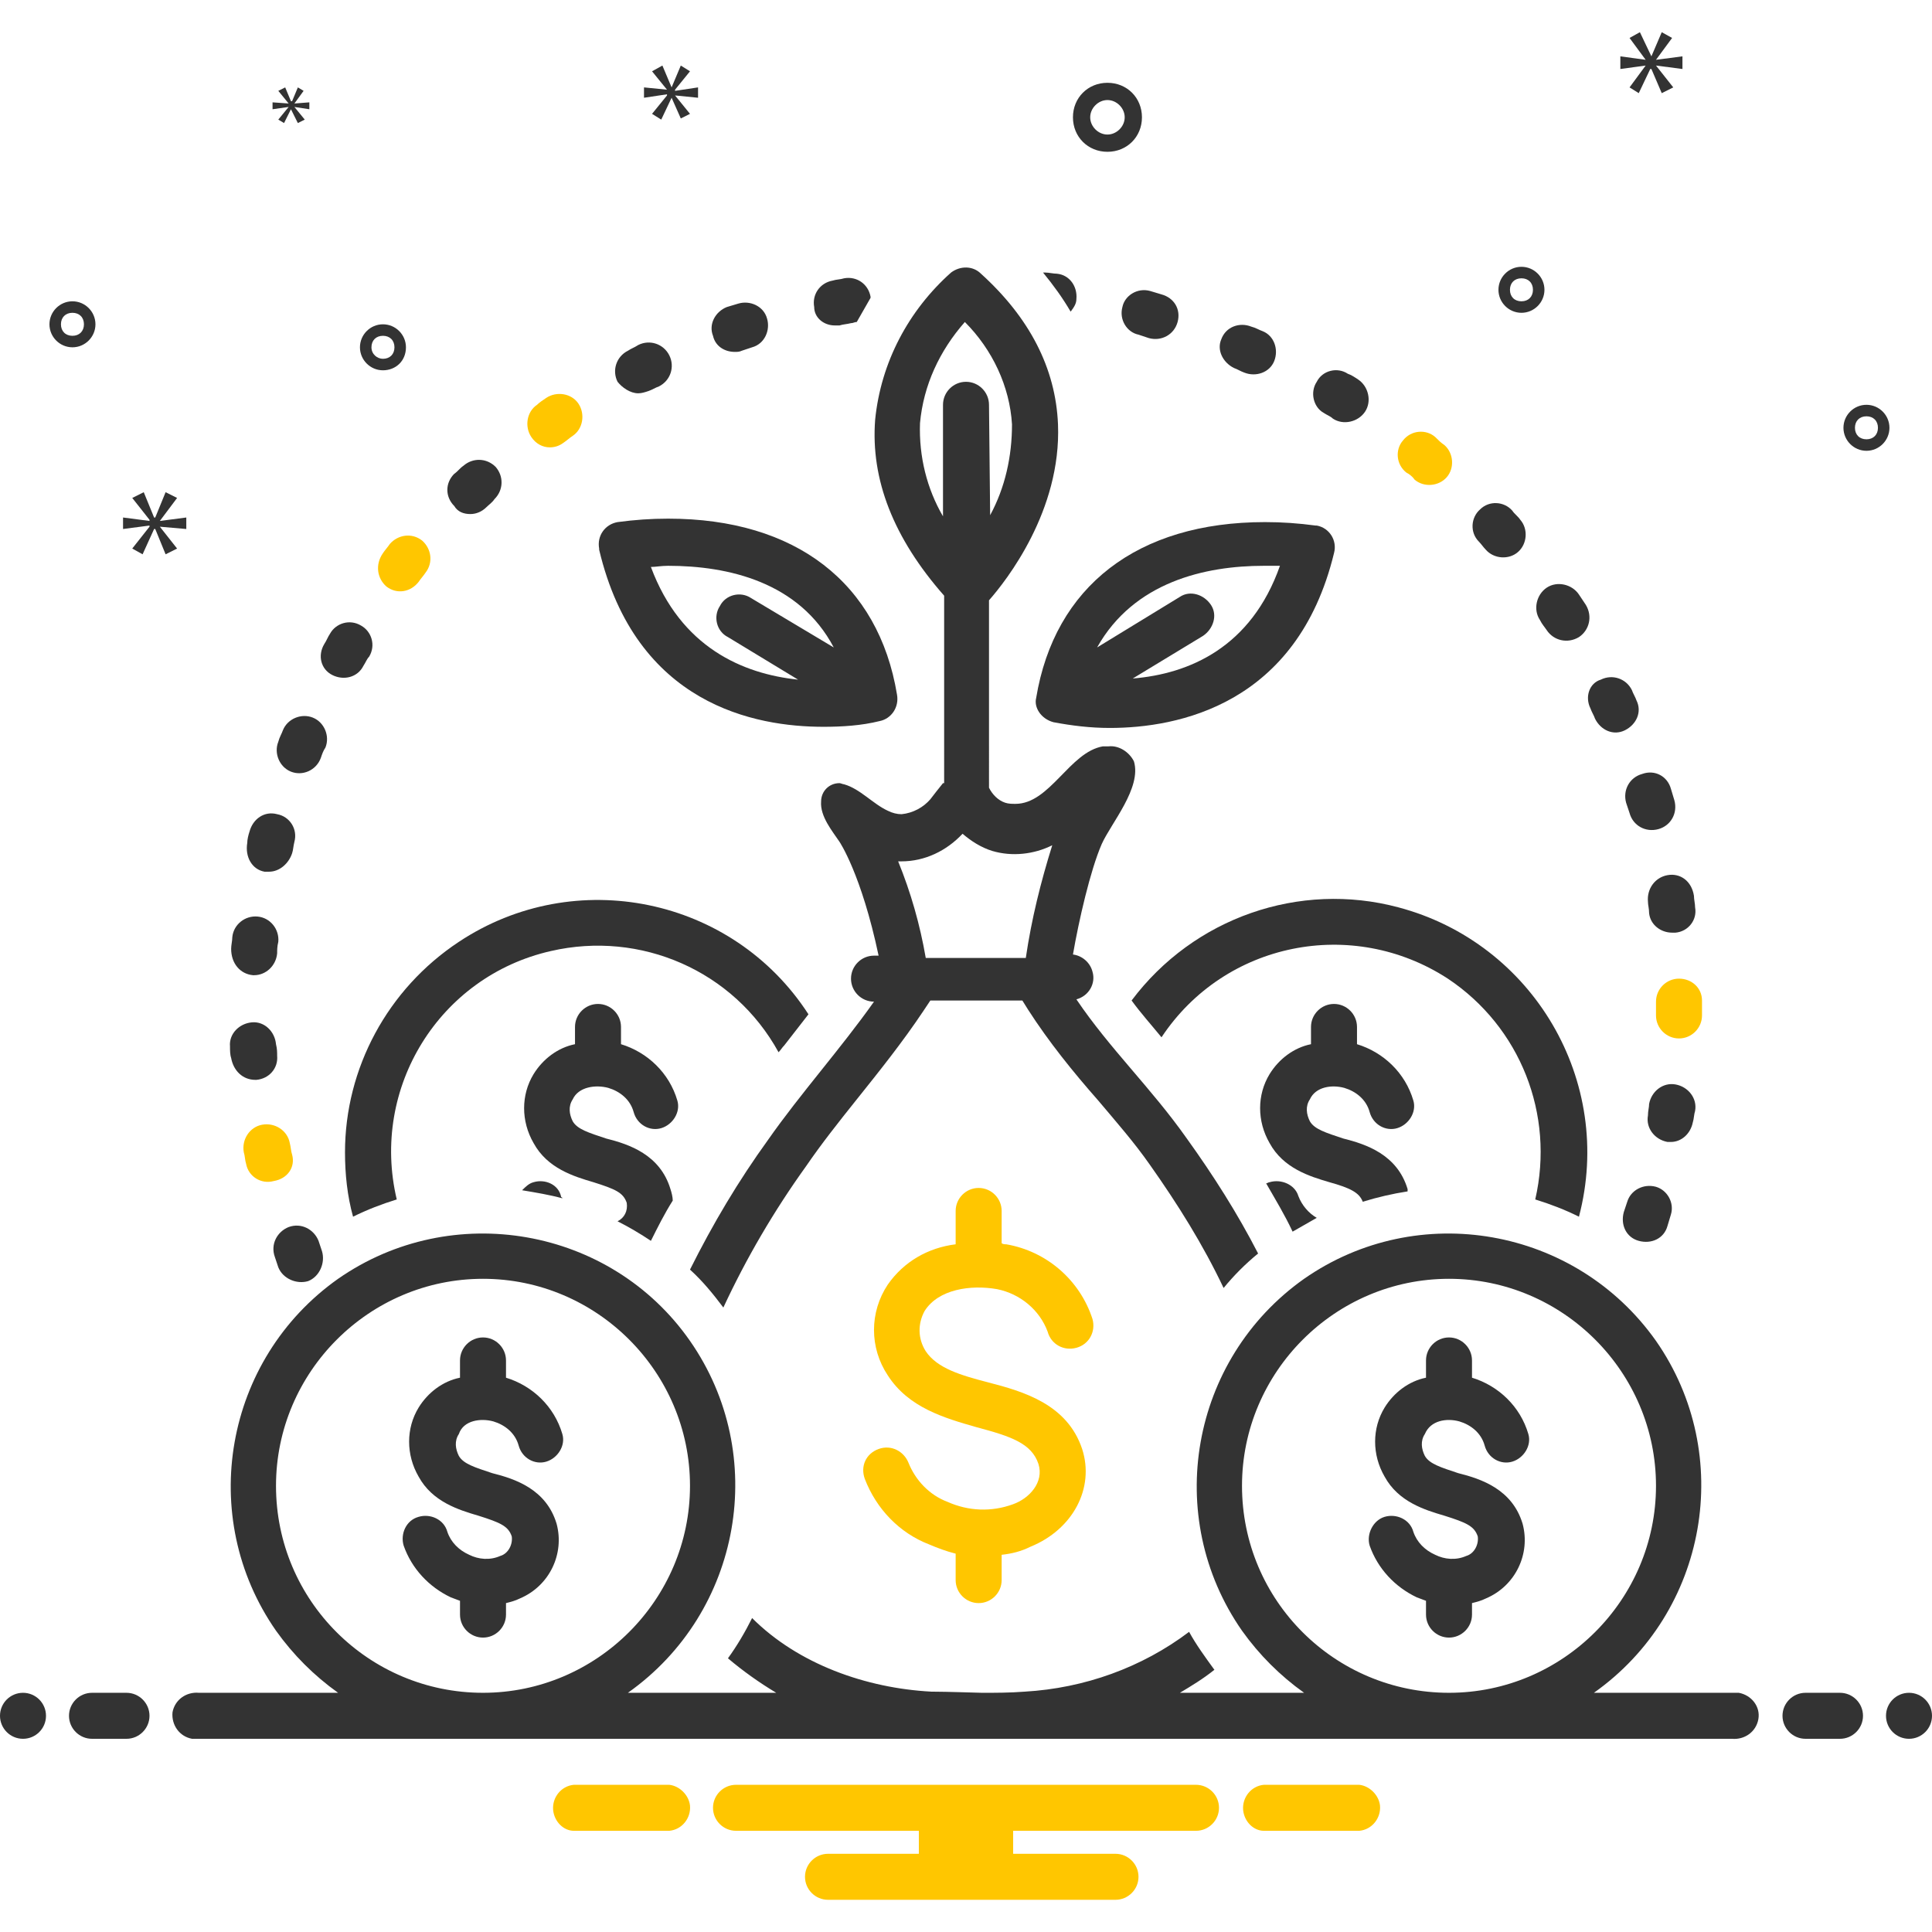 <?xml version="1.0" encoding="utf-8"?>
<!-- Generator: Adobe Illustrator 24.3.0, SVG Export Plug-In . SVG Version: 6.00 Build 0)  -->
<svg version="1.1" id="Слой_1" xmlns="http://www.w3.org/2000/svg" xmlns:xlink="http://www.w3.org/1999/xlink" x="0px" y="0px"
	 viewBox="0 0 168 168" style="enable-background:new 0 0 168 168;" xml:space="preserve">
<style type="text/css">
	.st0{fill:#ffc600;}
	.st1{fill:#333333;}
</style>
<path class="st0" d="M118.2,155.2h-8.3c-1.1,0.1-1.9,1.1-1.8,2.2c0.1,1,0.9,1.8,1.8,1.8h8.3c1.1-0.1,1.9-1.1,1.8-2.2
	C119.9,156.1,119.1,155.3,118.2,155.2z M58.2,155.2h-8.3c-1.1,0.1-1.9,1.1-1.8,2.2c0.1,1,0.9,1.8,1.8,1.8h8.3
	c1.1-0.1,1.9-1.1,1.8-2.2C59.9,156.1,59.1,155.3,58.2,155.2z M104,155.2H64c-1.1,0-2,0.9-2,2s0.9,2,2,2h15.9v2H72c-1.1,0-2,0.9-2,2
	s0.9,2,2,2h25c1.1,0,2-0.9,2-2s-0.9-2-2-2h-8.9v-2H104c1.1,0,2-0.9,2-2S105.1,155.2,104,155.2z"/>
<path class="st1" d="M96.3,13.2c1.7,0,3-1.3,3-3s-1.3-3-3-3s-3,1.3-3,3C93.3,11.9,94.6,13.2,96.3,13.2z M96.3,8.7
	c0.8,0,1.5,0.7,1.5,1.5s-0.7,1.5-1.5,1.5s-1.5-0.7-1.5-1.5C94.8,9.4,95.5,8.7,96.3,8.7z M162.3,35.2c-1.1,0-2,0.9-2,2s0.9,2,2,2
	s2-0.9,2-2C164.3,36.1,163.4,35.2,162.3,35.2z M162.3,38.2c-0.6,0-1-0.4-1-1s0.4-1,1-1s1,0.4,1,1C163.3,37.8,162.9,38.2,162.3,38.2z
	 M6.3,26.2c-1.1,0-2,0.9-2,2s0.9,2,2,2s2-0.9,2-2C8.3,27.1,7.4,26.2,6.3,26.2z M6.3,29.2c-0.6,0-1-0.4-1-1s0.4-1,1-1s1,0.4,1,1
	C7.3,28.8,6.9,29.2,6.3,29.2z M132.3,23.2c-1.1,0-2,0.9-2,2s0.9,2,2,2s2-0.9,2-2C134.3,24.1,133.4,23.2,132.3,23.2z M132.3,26.2
	c-0.6,0-1-0.4-1-1s0.4-1,1-1s1,0.4,1,1C133.3,25.8,132.9,26.2,132.3,26.2z M35.3,30.2c0-1.1-0.9-2-2-2c-1.1,0-2,0.9-2,2
	c0,1.1,0.9,2,2,2C34.4,32.2,35.3,31.4,35.3,30.2z M32.3,30.2c0-0.6,0.4-1,1-1s1,0.4,1,1s-0.4,1-1,1C32.8,31.2,32.3,30.8,32.3,30.2z"
	/>
<polygon class="st1" points="13.9,45.3 15.4,43.3 14.4,42.8 13.5,45 13.4,45 12.5,42.8 11.5,43.3 13,45.2 13,45.3 10.7,45 10.7,46 
	13,45.7 13,45.8 11.5,47.7 12.4,48.2 13.4,46 13.5,46 14.4,48.2 15.4,47.7 13.9,45.8 13.9,45.8 16.2,46 16.2,45 13.9,45.3 "/>
<polygon class="st1" points="25.1,9.3 24.2,10.4 24.7,10.7 25.3,9.5 25.3,9.5 25.9,10.7 26.5,10.4 25.6,9.3 25.6,9.3 26.9,9.5 
	26.9,8.9 25.6,9 25.6,9 26.4,7.9 25.9,7.6 25.4,8.8 25.3,8.8 24.8,7.6 24.2,7.9 25.1,9 25.1,9 23.7,8.9 23.7,9.5 25.1,9.3 "/>
<polygon class="st1" points="146.3,6 146.3,4.9 144,5.2 144,5.2 145.4,3.3 144.5,2.8 143.6,4.9 143.6,4.9 142.6,2.8 141.7,3.3 
	143.1,5.2 143.1,5.2 140.9,4.9 140.9,6 143.1,5.7 143.1,5.7 141.7,7.6 142.5,8.1 143.5,6 143.6,6 144.5,8.1 145.5,7.6 144,5.7 
	144,5.7 "/>
<polygon class="st1" points="58.7,7.8 60,6.2 59.2,5.7 58.4,7.6 58.4,7.6 57.6,5.7 56.7,6.2 58,7.8 58,7.8 56,7.6 56,8.5 58,8.2 
	58,8.3 56.7,9.9 57.5,10.4 58.4,8.5 58.4,8.5 59.2,10.3 60,9.9 58.7,8.3 58.7,8.3 60.7,8.5 60.7,7.6 58.7,7.9 "/>
<path class="st1" d="M91.6,62.8c1.6,0.3,3.2,0.5,4.9,0.5h0c5.9,0,16.3-2,19.5-15.2c0.3-1.1-0.4-2.2-1.5-2.4c0,0-0.1,0-0.1,0
	c-1.5-0.2-2.9-0.3-4.4-0.3c-11.1,0-18.3,5.6-19.9,15.3C89.9,61.5,90.5,62.5,91.6,62.8z M109.9,49.2c0.5,0,1,0,1.4,0
	c-2.5,7.1-7.9,9.4-12.8,9.8l6.1-3.7c0.9-0.6,1.3-1.8,0.7-2.7c-0.6-0.9-1.8-1.3-2.7-0.7c0,0,0,0,0,0l-7.2,4.4
	C98.6,50.6,104.8,49.2,109.9,49.2L109.9,49.2z M24.2,110.2c0.4,1,1.6,1.5,2.6,1.2c1-0.4,1.5-1.6,1.2-2.6l0,0
	c-0.1-0.3-0.2-0.6-0.3-0.9c-0.4-1-1.5-1.6-2.6-1.2c-1,0.4-1.6,1.5-1.2,2.6C24,109.6,24.1,109.9,24.2,110.2z"/>
<path class="st0" d="M33.6,51c0.9,0.7,2.1,0.5,2.8-0.4c0,0,0,0,0,0c0.2-0.3,0.4-0.5,0.6-0.8c0.7-0.9,0.5-2.1-0.3-2.8
	c-0.9-0.7-2.1-0.5-2.8,0.3c-0.2,0.3-0.4,0.5-0.6,0.8C32.6,49.1,32.8,50.3,33.6,51C33.6,51,33.6,51,33.6,51z M47.8,38.9
	c0.4,0,0.8-0.1,1.2-0.4c0.3-0.2,0.5-0.4,0.8-0.6c0.9-0.6,1.1-1.9,0.5-2.8c-0.6-0.9-1.9-1.1-2.8-0.5c0,0,0,0,0,0
	c-0.3,0.2-0.6,0.4-0.8,0.6c-0.9,0.6-1.1,1.9-0.5,2.8C46.6,38.6,47.2,38.9,47.8,38.9z M25.4,100.4c-0.1-0.3-0.1-0.6-0.2-1
	c-0.2-1.1-1.3-1.8-2.4-1.6c-1.1,0.2-1.8,1.3-1.6,2.4c0.1,0.3,0.1,0.7,0.2,1c0.2,1.1,1.3,1.8,2.4,1.5C25,102.5,25.7,101.5,25.4,100.4
	L25.4,100.4z"/>
<path class="st1" d="M40.9,44.7c0.5,0,1-0.2,1.4-0.6c0.2-0.2,0.5-0.4,0.7-0.7c0.8-0.8,0.8-2,0.1-2.8c-0.8-0.8-2-0.8-2.8-0.1
	c-0.3,0.2-0.5,0.5-0.8,0.7c-0.8,0.8-0.8,2,0,2.8C39.8,44.5,40.3,44.7,40.9,44.7z"/>
<path class="st1" d="M134.5,54.8c0.6,0.9,1.8,1.2,2.8,0.6c0.9-0.6,1.2-1.8,0.6-2.8c-0.2-0.3-0.4-0.6-0.6-0.9
	c-0.6-0.9-1.9-1.2-2.8-0.6s-1.2,1.9-0.6,2.8l0,0C134.1,54.3,134.3,54.5,134.5,54.8z M93.6,26c0.1-1.1-0.6-2.1-1.7-2.2c0,0,0,0,0,0
	c-0.3,0-0.7-0.1-1-0.1c-0.1,0-0.1,0-0.2,0c0.9,1.1,1.7,2.2,2.4,3.4C93.4,26.7,93.6,26.4,93.6,26z"/>
<path class="st1" d="M138.3,61.6c0.1,0.3,0.3,0.6,0.4,0.9c0.5,1,1.6,1.5,2.6,1c1-0.5,1.5-1.6,1-2.6l0,0c-0.1-0.3-0.3-0.6-0.4-0.9
	c-0.5-1-1.7-1.4-2.7-0.9C138.2,59.4,137.8,60.6,138.3,61.6L138.3,61.6z M145,76.1c-1.1,0.2-1.8,1.2-1.7,2.3c0,0,0,0,0,0
	c0,0.3,0.1,0.6,0.1,1c0.1,1,1,1.7,2,1.7c0.1,0,0.2,0,0.3,0c1.1-0.1,1.9-1.1,1.7-2.2c0-0.3-0.1-0.7-0.1-1
	C147.1,76.6,146.1,75.9,145,76.1C145,76.1,145,76.1,145,76.1z"/>
<path class="st1" d="M141.4,69.8c0.1,0.3,0.2,0.6,0.3,0.9c0.3,1.1,1.4,1.7,2.5,1.4c1.1-0.3,1.7-1.4,1.4-2.5c-0.1-0.3-0.2-0.7-0.3-1
	c-0.3-1.1-1.4-1.7-2.5-1.3C141.7,67.6,141.1,68.7,141.4,69.8C141.4,69.8,141.4,69.8,141.4,69.8L141.4,69.8z"/>
<path class="st1" d="M22.2,93.9c0,0,0.1,0,0.1,0c1.1-0.1,1.9-1,1.8-2.1c0,0,0,0,0,0c0-0.3,0-0.6-0.1-1c-0.1-1.1-1-2-2.1-1.9
	c-1.1,0.1-2,1-1.9,2.1c0,0,0,0,0,0c0,0.3,0,0.7,0.1,1C20.3,93.1,21.1,93.9,22.2,93.9z"/>
<path class="st1" d="M22,84.8c0,0,0.1,0,0.1,0c1,0,1.9-0.8,2-1.9c0-0.3,0-0.6,0.1-1c0.1-1.1-0.7-2.1-1.8-2.2
	c-1.1-0.1-2.1,0.7-2.2,1.8c0,0.3-0.1,0.7-0.1,1C20.1,83.8,20.9,84.7,22,84.8z"/>
<path class="st1" d="M23,75.8c0.1,0,0.3,0,0.4,0c0.9,0,1.7-0.7,2-1.6c0.1-0.3,0.1-0.6,0.2-1c0.3-1.1-0.4-2.2-1.5-2.4
	c-1.1-0.3-2.1,0.4-2.4,1.5c-0.1,0.3-0.2,0.7-0.2,1C21.3,74.5,21.9,75.6,23,75.8C23,75.8,23,75.8,23,75.8z M72.6,28.3
	c0.1,0,0.2,0,0.4,0c0.3-0.1,0.6-0.1,1-0.2c0.2,0,0.3-0.1,0.5-0.1c0.4-0.7,0.8-1.4,1.2-2.1c0,0,0-0.1,0-0.1c-0.2-1.1-1.2-1.8-2.3-1.6
	c0,0,0,0,0,0c-0.3,0.1-0.7,0.1-1,0.2c-1.1,0.2-1.8,1.2-1.6,2.3C70.8,27.6,71.6,28.3,72.6,28.3L72.6,28.3z"/>
<path class="st1" d="M25.3,67.1c1,0.4,2.2-0.1,2.6-1.2c0,0,0,0,0,0c0.1-0.3,0.2-0.6,0.4-0.9c0.4-1-0.1-2.2-1.1-2.6
	c-1-0.4-2.2,0.1-2.6,1.1l0,0c-0.1,0.3-0.3,0.6-0.4,1C23.8,65.5,24.3,66.7,25.3,67.1z"/>
<path class="st1" d="M28.9,58.7c1,0.5,2.2,0.2,2.7-0.8c0,0,0,0,0,0c0.2-0.3,0.3-0.6,0.5-0.8c0.6-1,0.2-2.2-0.7-2.7
	c-1-0.6-2.2-0.2-2.7,0.7c-0.2,0.3-0.3,0.6-0.5,0.9C27.6,57,27.9,58.2,28.9,58.7z M55.5,34.2c0.3,0,0.6-0.1,0.9-0.2
	c0.3-0.1,0.6-0.3,0.9-0.4c1-0.5,1.4-1.7,0.9-2.7s-1.7-1.4-2.7-0.9c-0.3,0.2-0.6,0.3-0.9,0.5c-1,0.5-1.4,1.7-0.9,2.7
	C54.1,33.7,54.8,34.2,55.5,34.2z M129.2,47.8c0.7,0.8,2,0.9,2.8,0.2c0.8-0.7,0.9-2,0.2-2.8c0,0,0,0,0,0c-0.2-0.3-0.5-0.5-0.7-0.8
	c-0.7-0.8-2-0.9-2.8-0.1c-0.8,0.7-0.9,2-0.1,2.8C128.8,47.3,129,47.6,129.2,47.8z"/>
<path class="st0" d="M123,41.7c0.8,0.7,2.1,0.6,2.8-0.2c0.7-0.8,0.6-2.1-0.2-2.8c0,0,0,0,0,0c-0.3-0.2-0.5-0.4-0.8-0.7
	c-0.8-0.7-2.1-0.6-2.8,0.3c-0.7,0.8-0.6,2.1,0.3,2.8l0,0C122.5,41.2,122.8,41.4,123,41.7z M146,85.1c-1.1,0-2,0.9-2,2l0,0.2
	c0,0.3,0,0.6,0,1c0,1.1,0.9,2,2,2c0,0,0,0,0,0l0,0c1.1,0,2-0.9,2-2c0-0.3,0-0.7,0-1.1l0-0.2C148,85.9,147.1,85.1,146,85.1z"/>
<path class="st1" d="M115.1,35.9c0.3,0.2,0.6,0.3,0.8,0.5c0.9,0.6,2.2,0.3,2.8-0.6c0.6-0.9,0.3-2.2-0.6-2.8l0,0
	c-0.3-0.2-0.6-0.4-0.9-0.5c-0.9-0.6-2.2-0.3-2.7,0.7C113.9,34.1,114.2,35.4,115.1,35.9z M147.2,97.6c0.1-0.3,0.1-0.7,0.2-1
	c0.2-1.1-0.6-2.1-1.7-2.3s-2.1,0.6-2.3,1.7c0,0,0,0,0,0c0,0.3-0.1,0.6-0.1,1c-0.2,1.1,0.6,2.1,1.7,2.3c0,0,0,0,0,0
	c0.1,0,0.2,0,0.3,0C146.2,99.3,147,98.6,147.2,97.6z"/>
<path class="st1" d="M144,103.2c-1.1-0.3-2.2,0.3-2.5,1.3c0,0,0,0,0,0c-0.1,0.3-0.2,0.6-0.3,0.9c-0.3,1.1,0.2,2.2,1.3,2.5
	c1.1,0.3,2.2-0.2,2.5-1.3c0,0,0,0,0,0c0.1-0.3,0.2-0.7,0.3-1C145.6,104.6,145,103.5,144,103.2z M63.9,30.6c0.2,0,0.4,0,0.6-0.1
	c0.3-0.1,0.6-0.2,0.9-0.3c1.1-0.3,1.6-1.5,1.3-2.5c-0.3-1.1-1.5-1.6-2.5-1.3c-0.3,0.1-0.7,0.2-1,0.3c-1,0.4-1.6,1.5-1.2,2.5
	C62.2,30.1,63,30.6,63.9,30.6L63.9,30.6z M107.3,32c0.3,0.1,0.6,0.3,0.9,0.4c1,0.4,2.2,0,2.6-1c0.4-1,0-2.2-1-2.6
	c-0.3-0.1-0.6-0.3-1-0.4c-1-0.4-2.2,0-2.6,1.1C105.8,30.4,106.3,31.5,107.3,32L107.3,32z"/>
<path class="st1" d="M99,29.1c0.3,0.1,0.6,0.2,0.9,0.3c1.1,0.3,2.2-0.3,2.5-1.4c0.3-1.1-0.3-2.1-1.4-2.4c-0.3-0.1-0.7-0.2-1-0.3
	c-1.1-0.3-2.2,0.4-2.4,1.4C97.3,27.8,98,28.9,99,29.1L99,29.1z M71.6,63.2c1.6,0,3.3-0.1,4.9-0.5c1-0.2,1.7-1.2,1.5-2.3
	c-1.6-9.7-8.8-15.3-19.9-15.3c-1.5,0-2.9,0.1-4.4,0.3c-1.1,0.2-1.8,1.2-1.6,2.3c0,0,0,0.1,0,0.1C55.3,61.3,65.7,63.2,71.6,63.2z
	 M58.1,49.2c5.2,0,11.4,1.4,14.4,7.1L65.3,52c-0.9-0.6-2.2-0.3-2.7,0.7c-0.6,0.9-0.3,2.2,0.7,2.7c0,0,0,0,0,0l6.1,3.7
	c-4.8-0.5-10.2-2.8-12.8-9.8C57,49.3,57.5,49.2,58.1,49.2z M116.9,94.6c1,0.3,1.9,1,2.2,2.1c0.3,1.1,1.4,1.7,2.4,1.4
	s1.7-1.4,1.4-2.4c-0.7-2.4-2.6-4.2-4.9-4.9v-1.5c0-1.1-0.9-2-2-2s-2,0.9-2,2v1.5c-1.5,0.3-2.8,1.3-3.6,2.6c-1.1,1.8-1.1,4.1,0,6
	c1.2,2.2,3.5,2.9,5.2,3.4c1.8,0.5,2.6,0.9,2.9,1.7c1.3-0.4,2.6-0.7,3.9-0.9c0-0.1,0-0.1,0-0.2c-0.9-3-3.6-3.9-5.6-4.4
	c-1.5-0.5-2.5-0.8-2.9-1.5c-0.3-0.6-0.4-1.3,0-1.9C114.4,94.5,115.8,94.3,116.9,94.6z M126.9,123.6c1,0.3,1.9,1,2.2,2.1
	c0.3,1.1,1.4,1.7,2.4,1.4s1.7-1.4,1.4-2.4c-0.7-2.4-2.6-4.2-4.9-4.9v-1.5c0-1.1-0.9-2-2-2s-2,0.9-2,2v1.5c-1.5,0.3-2.8,1.3-3.6,2.6
	c-1.1,1.8-1.1,4.1,0,6c1.2,2.2,3.5,2.9,5.2,3.4c1.9,0.6,2.6,0.9,2.9,1.8c0.1,0.7-0.3,1.5-1,1.7c-0.9,0.4-1.9,0.3-2.7-0.1
	c-0.9-0.4-1.6-1.1-1.9-2c-0.3-1.1-1.5-1.6-2.5-1.3s-1.6,1.5-1.3,2.5c0.7,2,2.2,3.6,4.1,4.5c0.3,0.1,0.5,0.2,0.8,0.3v1.2
	c0,1.1,0.9,2,2,2c1.1,0,2-0.9,2-2v-1c0.4-0.1,0.8-0.2,1.2-0.4c2.6-1.1,3.9-3.9,3.2-6.5c-0.9-3-3.6-3.9-5.6-4.4
	c-1.5-0.5-2.5-0.8-2.9-1.5c-0.3-0.6-0.4-1.3,0-1.9C124.4,123.5,125.8,123.3,126.9,123.6z M42.9,123.6c1,0.3,1.9,1,2.2,2.1
	c0.3,1.1,1.4,1.7,2.4,1.4s1.7-1.4,1.4-2.4c-0.7-2.4-2.6-4.2-4.9-4.9v-1.5c0-1.1-0.9-2-2-2s-2,0.9-2,2v1.5c-1.5,0.3-2.8,1.3-3.6,2.6
	c-1.1,1.8-1.1,4.1,0,6c1.2,2.2,3.5,2.9,5.2,3.4c1.9,0.6,2.6,0.9,2.9,1.8c0.1,0.7-0.3,1.5-1,1.7c-0.9,0.4-1.9,0.3-2.7-0.1
	c-0.9-0.4-1.6-1.1-1.9-2c-0.3-1.1-1.5-1.6-2.5-1.3c-1.1,0.3-1.6,1.5-1.3,2.5c0.7,2,2.2,3.6,4.1,4.5c0.3,0.1,0.5,0.2,0.8,0.3v1.2
	c0,1.1,0.9,2,2,2s2-0.9,2-2v-1c0.4-0.1,0.8-0.2,1.2-0.4c2.6-1.1,3.9-3.9,3.2-6.5c-0.9-3-3.6-3.9-5.6-4.4c-1.5-0.5-2.5-0.8-2.9-1.5
	c-0.3-0.6-0.4-1.3,0-1.9C40.3,123.5,41.8,123.3,42.9,123.6z"/>
<path class="st1" d="M82,68.1c-0.4,0.5-0.8,1-1.1,1.4c-0.6,0.7-1.5,1.2-2.5,1.3c-0.4,0-0.8-0.1-1.2-0.3c-1.3-0.6-2.4-1.9-3.8-2.3
	c-0.1,0-0.3-0.1-0.4-0.1c-0.9,0-1.6,0.7-1.6,1.6c0,0,0,0,0,0c-0.1,1.3,1,2.6,1.6,3.5c0,0,1.9,2.8,3.4,9.9H76c-1.1,0-2,0.9-2,2
	c0,1.1,0.9,2,2,2c-2.9,4.1-6.4,8-9.2,12c-2.6,3.6-4.8,7.3-6.8,11.3c1.1,1,2,2.1,2.9,3.3c2-4.3,4.4-8.4,7.2-12.3
	c1.3-1.9,2.8-3.8,4.4-5.8c2-2.5,4-5,5.8-7.7l0.6-0.9h8l0.5,0.8c1.8,2.8,3.9,5.4,6.1,7.9c1.6,1.9,3.1,3.6,4.5,5.6
	c2.4,3.4,4.6,6.9,6.4,10.7c0.9-1.1,1.9-2.1,3-3c-1.8-3.5-3.9-6.8-6.2-10c-3.1-4.4-6.7-7.8-9.6-12.1c1.1-0.3,1.7-1.4,1.4-2.4
	c-0.2-0.8-0.9-1.4-1.7-1.5c0.5-2.9,1.5-7.3,2.5-9.6c0.8-1.8,3.5-4.9,2.8-7.2c-0.4-0.8-1.3-1.4-2.2-1.3c-0.2,0-0.3,0-0.5,0
	c-2.9,0.5-4.6,5-7.6,5c-0.3,0-0.6,0-0.9-0.1c-0.6-0.2-1.1-0.7-1.4-1.3V52.2c1.5-1.7,6.3-7.8,6-15.3c-0.2-4.9-2.5-9.3-6.7-13.1
	c-0.7-0.7-1.8-0.7-2.6-0.1c-3.7,3.3-6.1,7.8-6.6,12.8c-0.4,5.2,1.6,10.3,6,15.3V68.1z M86.3,74c1.7,0.5,3.6,0.3,5.2-0.5
	c-1,3.2-1.8,6.4-2.3,9.8h-8.7c-0.5-2.9-1.3-5.7-2.4-8.4c0.1,0,0.2,0,0.3,0c2,0,3.9-0.9,5.3-2.4C84.4,73.1,85.3,73.7,86.3,74z
	 M80,36.8c0.3-3.3,1.7-6.3,3.9-8.8c2.4,2.4,3.9,5.6,4.1,8.9c0,2.8-0.6,5.5-1.9,7.9L86,35.2c0-1.1-0.9-2-2-2s-2,0.9-2,2v9.7
	C80.6,42.5,79.9,39.7,80,36.8z M46.4,102.8c-0.4,0.1-0.7,0.4-1,0.7c1.2,0.2,2.4,0.4,3.5,0.7c0,0,0-0.1-0.1-0.1
	C48.6,103,47.4,102.5,46.4,102.8C46.4,102.8,46.4,102.8,46.4,102.8z"/>
<path class="st1" d="M30,100.2c0,1.9,0.2,3.8,0.7,5.6c1.2-0.6,2.5-1.1,3.8-1.5c-2.3-9.7,3.7-19.4,13.4-21.6
	c7.8-1.8,15.9,1.7,19.8,8.8c0.2-0.2,0.3-0.4,0.5-0.6c0.7-0.9,1.4-1.8,2.1-2.7C63.7,78,50,75.2,39.9,81.9C33.7,86,30,92.9,30,100.2z"
	/>
<path class="st1" d="M52.9,94.6c1,0.3,1.9,1,2.2,2.1c0.3,1.1,1.4,1.7,2.4,1.4s1.7-1.4,1.4-2.4c-0.7-2.4-2.6-4.2-4.9-4.9v-1.5
	c0-1.1-0.9-2-2-2s-2,0.9-2,2v1.5c-1.5,0.3-2.8,1.3-3.6,2.6c-1.1,1.8-1.1,4.1,0,6c1.2,2.2,3.5,2.9,5.2,3.4c1.9,0.6,2.6,0.9,2.9,1.8
	c0.1,0.7-0.2,1.3-0.8,1.6c1,0.5,2,1.1,2.9,1.7c0.6-1.2,1.2-2.4,1.9-3.5c0-0.3-0.1-0.7-0.2-1c-0.9-3-3.6-3.9-5.6-4.4
	c-1.5-0.5-2.5-0.8-2.9-1.5c-0.3-0.6-0.4-1.3,0-1.9C50.3,94.5,51.8,94.3,52.9,94.6z M110.4,102.8c-0.1,0-0.2,0.1-0.3,0.1
	c0.8,1.4,1.6,2.7,2.3,4.2c0.7-0.4,1.4-0.8,2.1-1.2c-0.7-0.4-1.3-1.1-1.6-1.9C112.6,103,111.4,102.5,110.4,102.8
	C110.4,102.8,110.4,102.8,110.4,102.8z M137.3,105.8c3.1-11.8-4-23.8-15.7-26.9c-8.6-2.3-17.8,0.9-23.2,8.1c0.8,1.1,1.7,2.1,2.6,3.2
	c5.5-8.3,16.6-10.5,24.9-5.1c6.3,4.2,9.3,11.8,7.6,19.2C134.8,104.7,136.1,105.2,137.3,105.8z"/>
<path class="st0" d="M86.7,112.1c2,0.4,3.7,1.8,4.4,3.7c0.3,1.1,1.4,1.7,2.5,1.4s1.7-1.4,1.4-2.5l0,0c-1.1-3.4-4-5.9-7.5-6.5
	c-0.1,0-0.3,0-0.4-0.1c0,0,0,0,0,0v-2.8c0-1.1-0.9-2-2-2s-2,0.9-2,2v2.8c0,0,0,0,0,0.1c-2.4,0.3-4.5,1.5-5.9,3.5
	c-1.6,2.4-1.6,5.5,0,7.9c1.8,2.8,4.9,3.7,7.7,4.5c3,0.8,4.8,1.4,5.4,3.2c0.5,1.6-0.8,3-2.2,3.5c-1.9,0.7-3.9,0.6-5.7-0.2
	c-1.6-0.6-2.8-1.9-3.4-3.4c-0.4-1-1.5-1.6-2.6-1.2s-1.6,1.5-1.2,2.6c1,2.6,3,4.7,5.6,5.7c0.7,0.3,1.5,0.6,2.3,0.8v2.3
	c0,1.1,0.9,2,2,2s2-0.9,2-2v-2.2c0.9-0.1,1.7-0.3,2.5-0.7c3.7-1.5,5.6-5.1,4.5-8.5c-1.3-3.9-5.1-5-8.2-5.8c-2.3-0.6-4.4-1.2-5.4-2.7
	c-0.7-1.1-0.7-2.4-0.1-3.5C81.6,112.1,84.4,111.7,86.7,112.1z"/>
<circle class="st1" cx="2" cy="149.2" r="2"/>
<path class="st1" d="M11,147.2H8c-1.1,0-2,0.9-2,2s0.9,2,2,2h3c1.1,0,2-0.9,2-2S12.1,147.2,11,147.2z M160,147.2h-3
	c-1.1,0-2,0.9-2,2s0.9,2,2,2h3c1.1,0,2-0.9,2-2S161.1,147.2,160,147.2z"/>
<circle class="st1" cx="166" cy="149.2" r="2"/>
<path class="st1" d="M150.7,147.2h-12.1c9.9-7,12.3-20.7,5.4-30.6c-7-9.9-20.7-12.3-30.6-5.4c-9.9,7-12.3,20.7-5.4,30.6
	c1.5,2.1,3.3,3.9,5.4,5.4h-10.8c1-0.6,2-1.2,3-2c-0.8-1.1-1.6-2.2-2.2-3.3c-4.1,3.1-9.1,4.9-14.3,5.2c-1.3,0.1-2.5,0.1-3.7,0.1
	c-0.2,0-3.1-0.1-4.3-0.1l-0.1,0c-5.7-0.3-11.6-2.4-15.6-6.4c-0.6,1.2-1.3,2.4-2.1,3.5c1.3,1.1,2.7,2.1,4.2,3H54.6
	c9.9-7,12.3-20.7,5.4-30.6s-20.7-12.3-30.6-5.4c-9.9,7-12.3,20.7-5.4,30.6c1.5,2.1,3.3,3.9,5.4,5.4H17.3c-1.1-0.1-2.1,0.6-2.3,1.7
	c-0.1,1.1,0.6,2.1,1.7,2.3c0.2,0,0.3,0,0.5,0h133.4c1.1,0.1,2.1-0.6,2.3-1.7s-0.6-2.1-1.7-2.3C151.1,147.2,150.9,147.2,150.7,147.2z
	 M24,129.2c0-9.9,8.1-18,18-18s18,8.1,18,18s-8.1,18-18,18C32.1,147.2,24,139.2,24,129.2z M108,129.2c0-9.9,8.1-18,18-18
	s18,8.1,18,18s-8.1,18-18,18C116.1,147.2,108,139.2,108,129.2z"/>
</svg>
